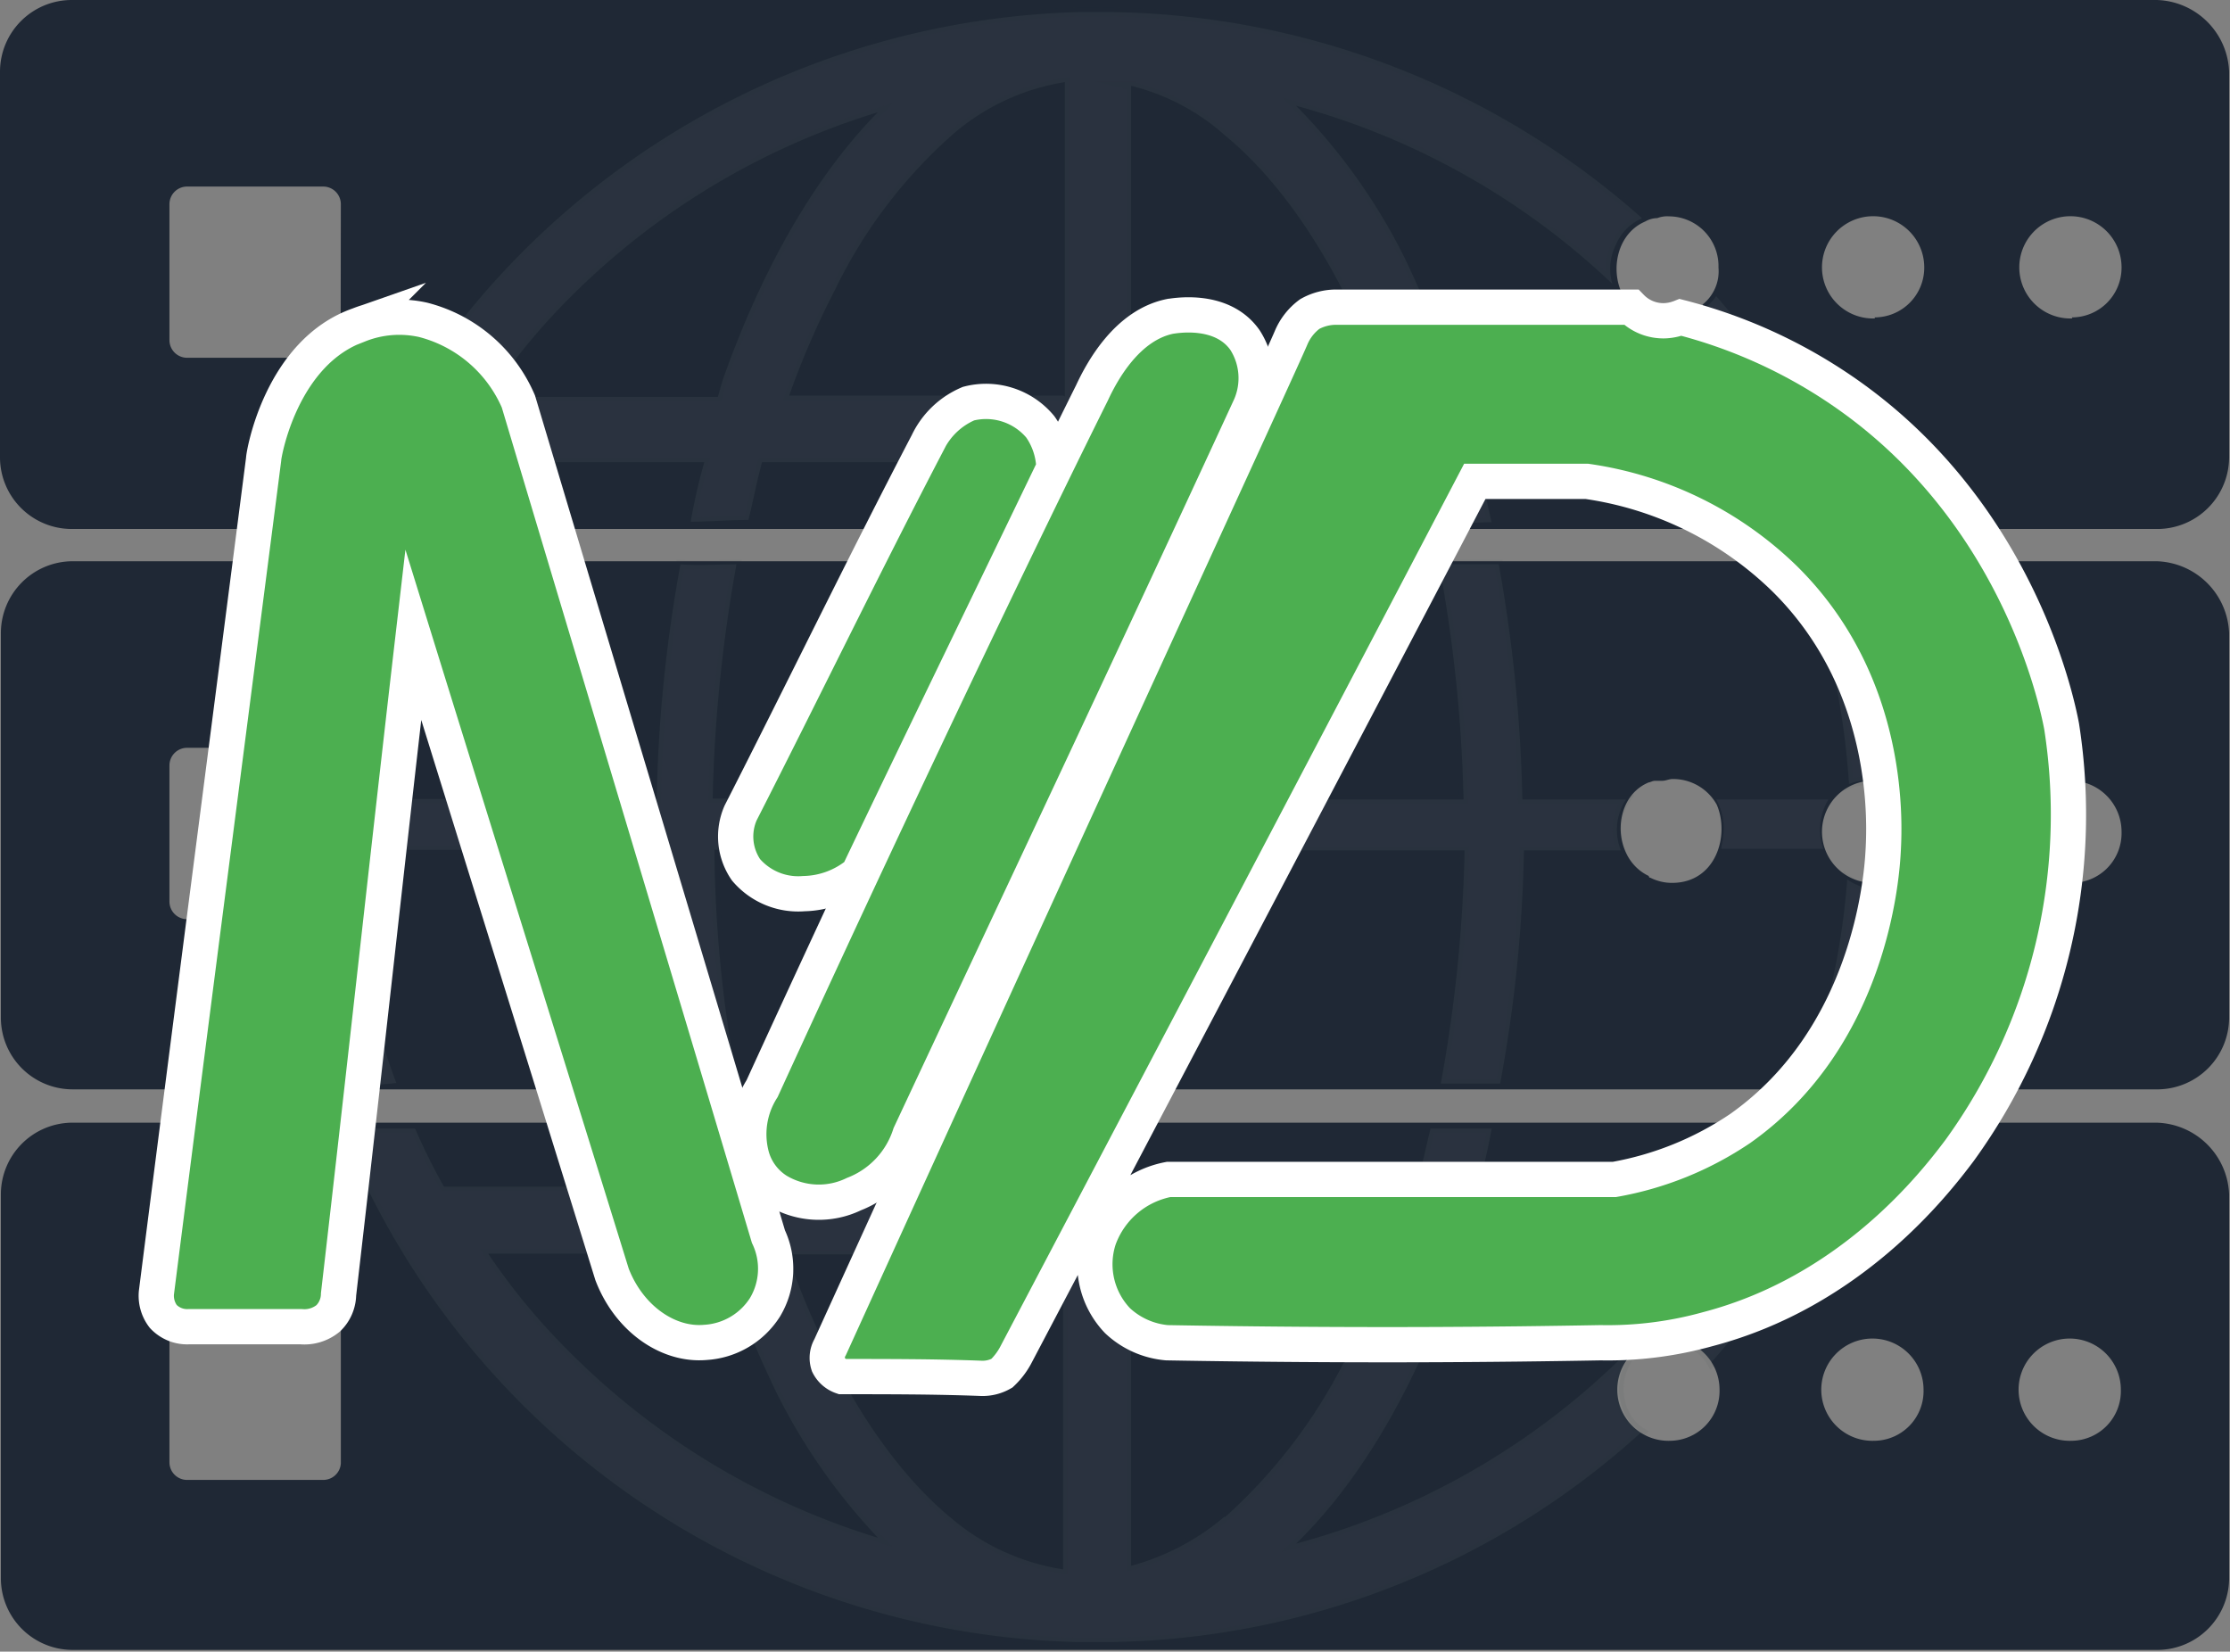 <svg xmlns="http://www.w3.org/2000/svg" viewBox="0 0 126.47 93.67"><rect x="0" y="0" width="126.47" height="93.67" fill="#808080" stroke="none"/><defs><style>.cls-1{fill:#1f2835;}.cls-2,.cls-3{fill:#fff;opacity:0.05;isolation:isolate;}.cls-2{stroke:#1f2835;stroke-width:0.5px;}.cls-2,.cls-4{stroke-miterlimit:10;}.cls-4{fill:#4caf50;stroke:#fff;stroke-width:2px;}</style></defs><title>MozDomains</title><g id="Layer_2" data-name="Layer 2"><g id="Layer_1-2" data-name="Layer 1"><path class="cls-1" d="M122.32,0H4.05A4.07,4.07,0,0,0,0,4.05V26A4.07,4.07,0,0,0,4.05,30H122.42a4.08,4.08,0,0,0,4-4.05V4.05A4.23,4.23,0,0,0,122.32,0Zm-103,19.29a1,1,0,0,1-1,1H10.61a1,1,0,0,1-1-1V11.58a1,1,0,0,1,1-1h7.72a1,1,0,0,1,1,1Zm77.27-2a1.75,1.75,0,0,1-.67.48,3.26,3.26,0,0,1-1.45.39c-3.28,0-3.67-4.54-1.16-5.6a1.4,1.4,0,0,1,.68-.19,1.56,1.56,0,0,1,.67-.1,2.82,2.82,0,0,1,2.8,2.9A2.41,2.41,0,0,1,96.56,17.27Zm9.75.77a2.9,2.9,0,1,1,2.79-2.89A2.82,2.82,0,0,1,106.31,18Zm11.19,0a2.9,2.9,0,1,1,2.79-2.89A2.82,2.82,0,0,1,117.5,18Z"/><path class="cls-1" d="M122.32,31.83H4.05a4.08,4.08,0,0,0-4,4.06V57.78a4.07,4.07,0,0,0,4.05,4H122.42a4.08,4.08,0,0,0,4-4V35.89A4.24,4.24,0,0,0,122.32,31.83Zm-103,19.3a1,1,0,0,1-1,1H10.61a1,1,0,0,1-1-1V43.41a1,1,0,0,1,1-1h7.72a1,1,0,0,1,1,1Zm75.54-1.06h0a2.72,2.72,0,0,1-1.26-.29.09.09,0,0,1-.09-.1c-2.13-1-2.13-4.44,0-5.31h0c.09,0,.19-.09.38-.09h.39c.19,0,.38-.1.58-.1h0a2.83,2.83,0,0,1,2.5,1.45C98.11,47.36,97.33,50.07,94.83,50.07Zm11.48,0a2.9,2.9,0,1,1,2.79-2.9A2.82,2.82,0,0,1,106.31,50.07Zm11.19,0a2.9,2.9,0,1,1,2.79-2.9A2.82,2.82,0,0,1,117.5,50.07Z"/><path class="cls-1" d="M122.32,63.67H4.05a4.07,4.07,0,0,0-4,4v21.9a4.07,4.07,0,0,0,4.05,4H122.42a4.08,4.08,0,0,0,4-4V67.72A4.23,4.23,0,0,0,122.32,63.67Zm-104,20.26H10.61a1,1,0,0,1-1-1V75.24a1,1,0,0,1,1-1h7.72a1,1,0,0,1,1,1V83A1,1,0,0,1,18.33,83.93Zm76.4-2.22a2.9,2.9,0,1,1,2.8-2.9A2.83,2.83,0,0,1,94.73,81.71Zm11.58,0a2.9,2.9,0,1,1,2.79-2.9A2.82,2.82,0,0,1,106.31,81.71Zm11.19,0a2.9,2.9,0,1,1,2.79-2.9A2.82,2.82,0,0,1,117.5,81.71Z"/><g id="globe"><path class="cls-2" d="M104.76,49.87a41.86,41.86,0,0,1-5.3,17.46H83.83A33.91,33.91,0,0,0,84.6,64H81.13c-.29,1.15-.48,2.22-.87,3.37H64.15V48.23H83.06a82.38,82.38,0,0,1-1.35,13.22h3.37a80.16,80.16,0,0,0,1.35-13.22h5.5a3.1,3.1,0,0,1,.29-2.89H86.34A84.62,84.62,0,0,0,85,32H81.61A82.23,82.23,0,0,1,83,45.34H64.15V26.24H80.36l.86,3.47h.87c.87,0,1.64-.09,2.51-.09-.29-1.16-.48-2.32-.77-3.38H99.55a43.55,43.55,0,0,1,5.31,18.23,2.47,2.47,0,0,1,1.16-.19h.38a2.6,2.6,0,0,1,2.12,1A45.73,45.73,0,0,0,97.33,16.79a2.25,2.25,0,0,1-.67.67,2.29,2.29,0,0,1-1.25.68,3,3,0,0,1-.87.19A2.07,2.07,0,0,1,93.38,18h0A39.62,39.62,0,0,1,97,22.48H82.86a71.53,71.53,0,0,0-3.18-7.82A33.58,33.58,0,0,0,73.51,6,42,42,0,0,1,91.45,16.11a3,3,0,0,1,.19-2.22A2.84,2.84,0,0,1,93,12.44a.09.09,0,0,0,.1-.09A46.24,46.24,0,0,0,62.32.68h-1A46.32,46.32,0,0,0,18.62,62a.84.84,0,0,1,.67-.29H20a.73.73,0,0,1,.48-.19,13.81,13.81,0,0,0,2-.1,42.74,42.74,0,0,1-2.7-13.22H37.33a83.74,83.74,0,0,0,2.61,19.1H25.18A36.23,36.23,0,0,1,23.54,64H19.78a.87.87,0,0,1-.49-.1,46.11,46.11,0,0,0,42,29.23h1A45.72,45.72,0,0,0,93.09,81.22c-2.12-1.35-1.54-5.3,1.54-5.3a2.74,2.74,0,0,1,2.42,1.35,45.55,45.55,0,0,0,11.38-27.88,2.62,2.62,0,0,1-2.12,1A2.7,2.7,0,0,1,104.76,49.87Zm-40.61-45a12.41,12.41,0,0,1,5.31,2.8c3.66,3,6.94,8.2,9.35,15H64.15ZM32.32,16.88A42,42,0,0,1,49.78,6.37C46.21,10,43.22,15.24,41,21.51c-.1.29-.19.68-.29,1h-13A36.35,36.35,0,0,1,32.32,16.88Zm0,59.81a36.76,36.76,0,0,1-4.63-5.59H40.81A72.17,72.17,0,0,0,44,78.91a34,34,0,0,0,5.79,8.3A42.1,42.1,0,0,1,32.32,76.69ZM60.29,89A12.8,12.8,0,0,1,54,86.14c-3.66-3-6.94-8.2-9.36-15H60.29Zm0-21.71H43.22a72.69,72.69,0,0,1-2.7-19.1H60.29Zm0-22H40.42A84.62,84.62,0,0,1,41.77,32h0c-1.06,0-2.12.09-3.18,0h0a82.3,82.3,0,0,0-1.35,13.31H19.78a42.49,42.49,0,0,1,5.4-19.1H39.94a33.47,33.47,0,0,0-.77,3.38c1.06,0,2.12-.1,3.28-.1.28-1.16.48-2.22.77-3.28H60.29Zm0-22.86H44.76a48.26,48.26,0,0,1,2.6-6,28,28,0,0,1,6.76-8.88,12.74,12.74,0,0,1,6.27-2.89V22.48Zm9.17,63.57a13.75,13.75,0,0,1-5.31,2.8V71.19H78.81a44.45,44.45,0,0,1-2.6,6.08A30.23,30.23,0,0,1,69.46,86.05Zm22.86-9.36a42,42,0,0,1-18.81,10.9c3.76-3.66,6.85-9.07,9.07-15.53.09-.29.19-.67.28-1H97A43.77,43.77,0,0,1,92.32,76.69Z"/><path class="cls-3" d="M103.7,45.34H97.33a3.3,3.3,0,0,1,.39,2.12c0,.19-.1.48-.1.68h5.79A3.25,3.25,0,0,1,103.7,45.34Z"/></g><path class="cls-4" d="M10.71,75.24a1.86,1.86,0,0,1-1.45-.58,1.93,1.93,0,0,1-.39-1.35c2-15.72,4.06-31.54,6.08-47.26,0-.29,1-6.08,5.4-7.62A6.2,6.2,0,0,1,24,18.14a8.06,8.06,0,0,1,5.4,4.63c4.73,15.82,9.46,31.54,14.18,47.36a4.25,4.25,0,0,1-.19,4,4.31,4.31,0,0,1-3.38,2c-2.12.19-4.34-1.35-5.3-3.86C31,60.29,27.2,48.14,23.44,36,22,48.43,20.64,61,19.2,73.41a1.93,1.93,0,0,1-.58,1.35,2.13,2.13,0,0,1-1.55.48Z"/><path class="cls-4" d="M42,46.11c3.57-7,7-14.08,10.61-21a4.52,4.52,0,0,1,2.32-2.22A4,4,0,0,1,59,24.21a4.25,4.25,0,0,1,.77,2.32c-3.67,7.62-7.43,15.34-11.09,23a5,5,0,0,1-3.09,1.15,3.89,3.89,0,0,1-3.28-1.35A3.33,3.33,0,0,1,42,46.11Z"/><path class="cls-4" d="M43.22,61.74c9.16-20,16.3-34.63,18.71-39.46.58-1.25,2-3.85,4.44-4.34.1,0,2.89-.58,4.24,1.35a4,4,0,0,1,.29,3.77C64.54,36.85,58.07,50.55,51.61,64.34a5.38,5.38,0,0,1-3.18,3.38,4.56,4.56,0,0,1-4.34-.19,3.38,3.38,0,0,1-1.45-1.93A4.81,4.81,0,0,1,43.22,61.74Z"/><path class="cls-4" d="M116.92,41.19c-.29-1.54-2.61-12.54-12.83-19.29A29,29,0,0,0,95.31,18a2.72,2.72,0,0,1-.87.19,2.54,2.54,0,0,1-1.93-.77H75.82a3.06,3.06,0,0,0-1.54.39,3.22,3.22,0,0,0-1.06,1.35C72.64,20.55,61.83,44,47.08,76.4a1.21,1.21,0,0,0-.1,1,1.35,1.35,0,0,0,.77.67c2.61,0,5.31,0,7.91.1a2.19,2.19,0,0,0,1.16-.29,4,4,0,0,0,.77-1C66.27,60.39,75,43.8,83.64,27.3H90a20.15,20.15,0,0,1,11.19,5.5c6.18,6.08,5.69,14.18,5.6,15.63S106,58.84,98.69,64a18.48,18.48,0,0,1-7.14,2.89H66.27a5.24,5.24,0,0,0-3.95,3.38,4.63,4.63,0,0,0,1.06,4.63,4.69,4.69,0,0,0,2.8,1.25c10.8.19,19,.1,24.59,0a21.14,21.14,0,0,0,6.08-.77c8.11-2.12,12.83-8.2,14.28-10.13A32.47,32.47,0,0,0,116.92,41.19Z"/></g></g></svg>